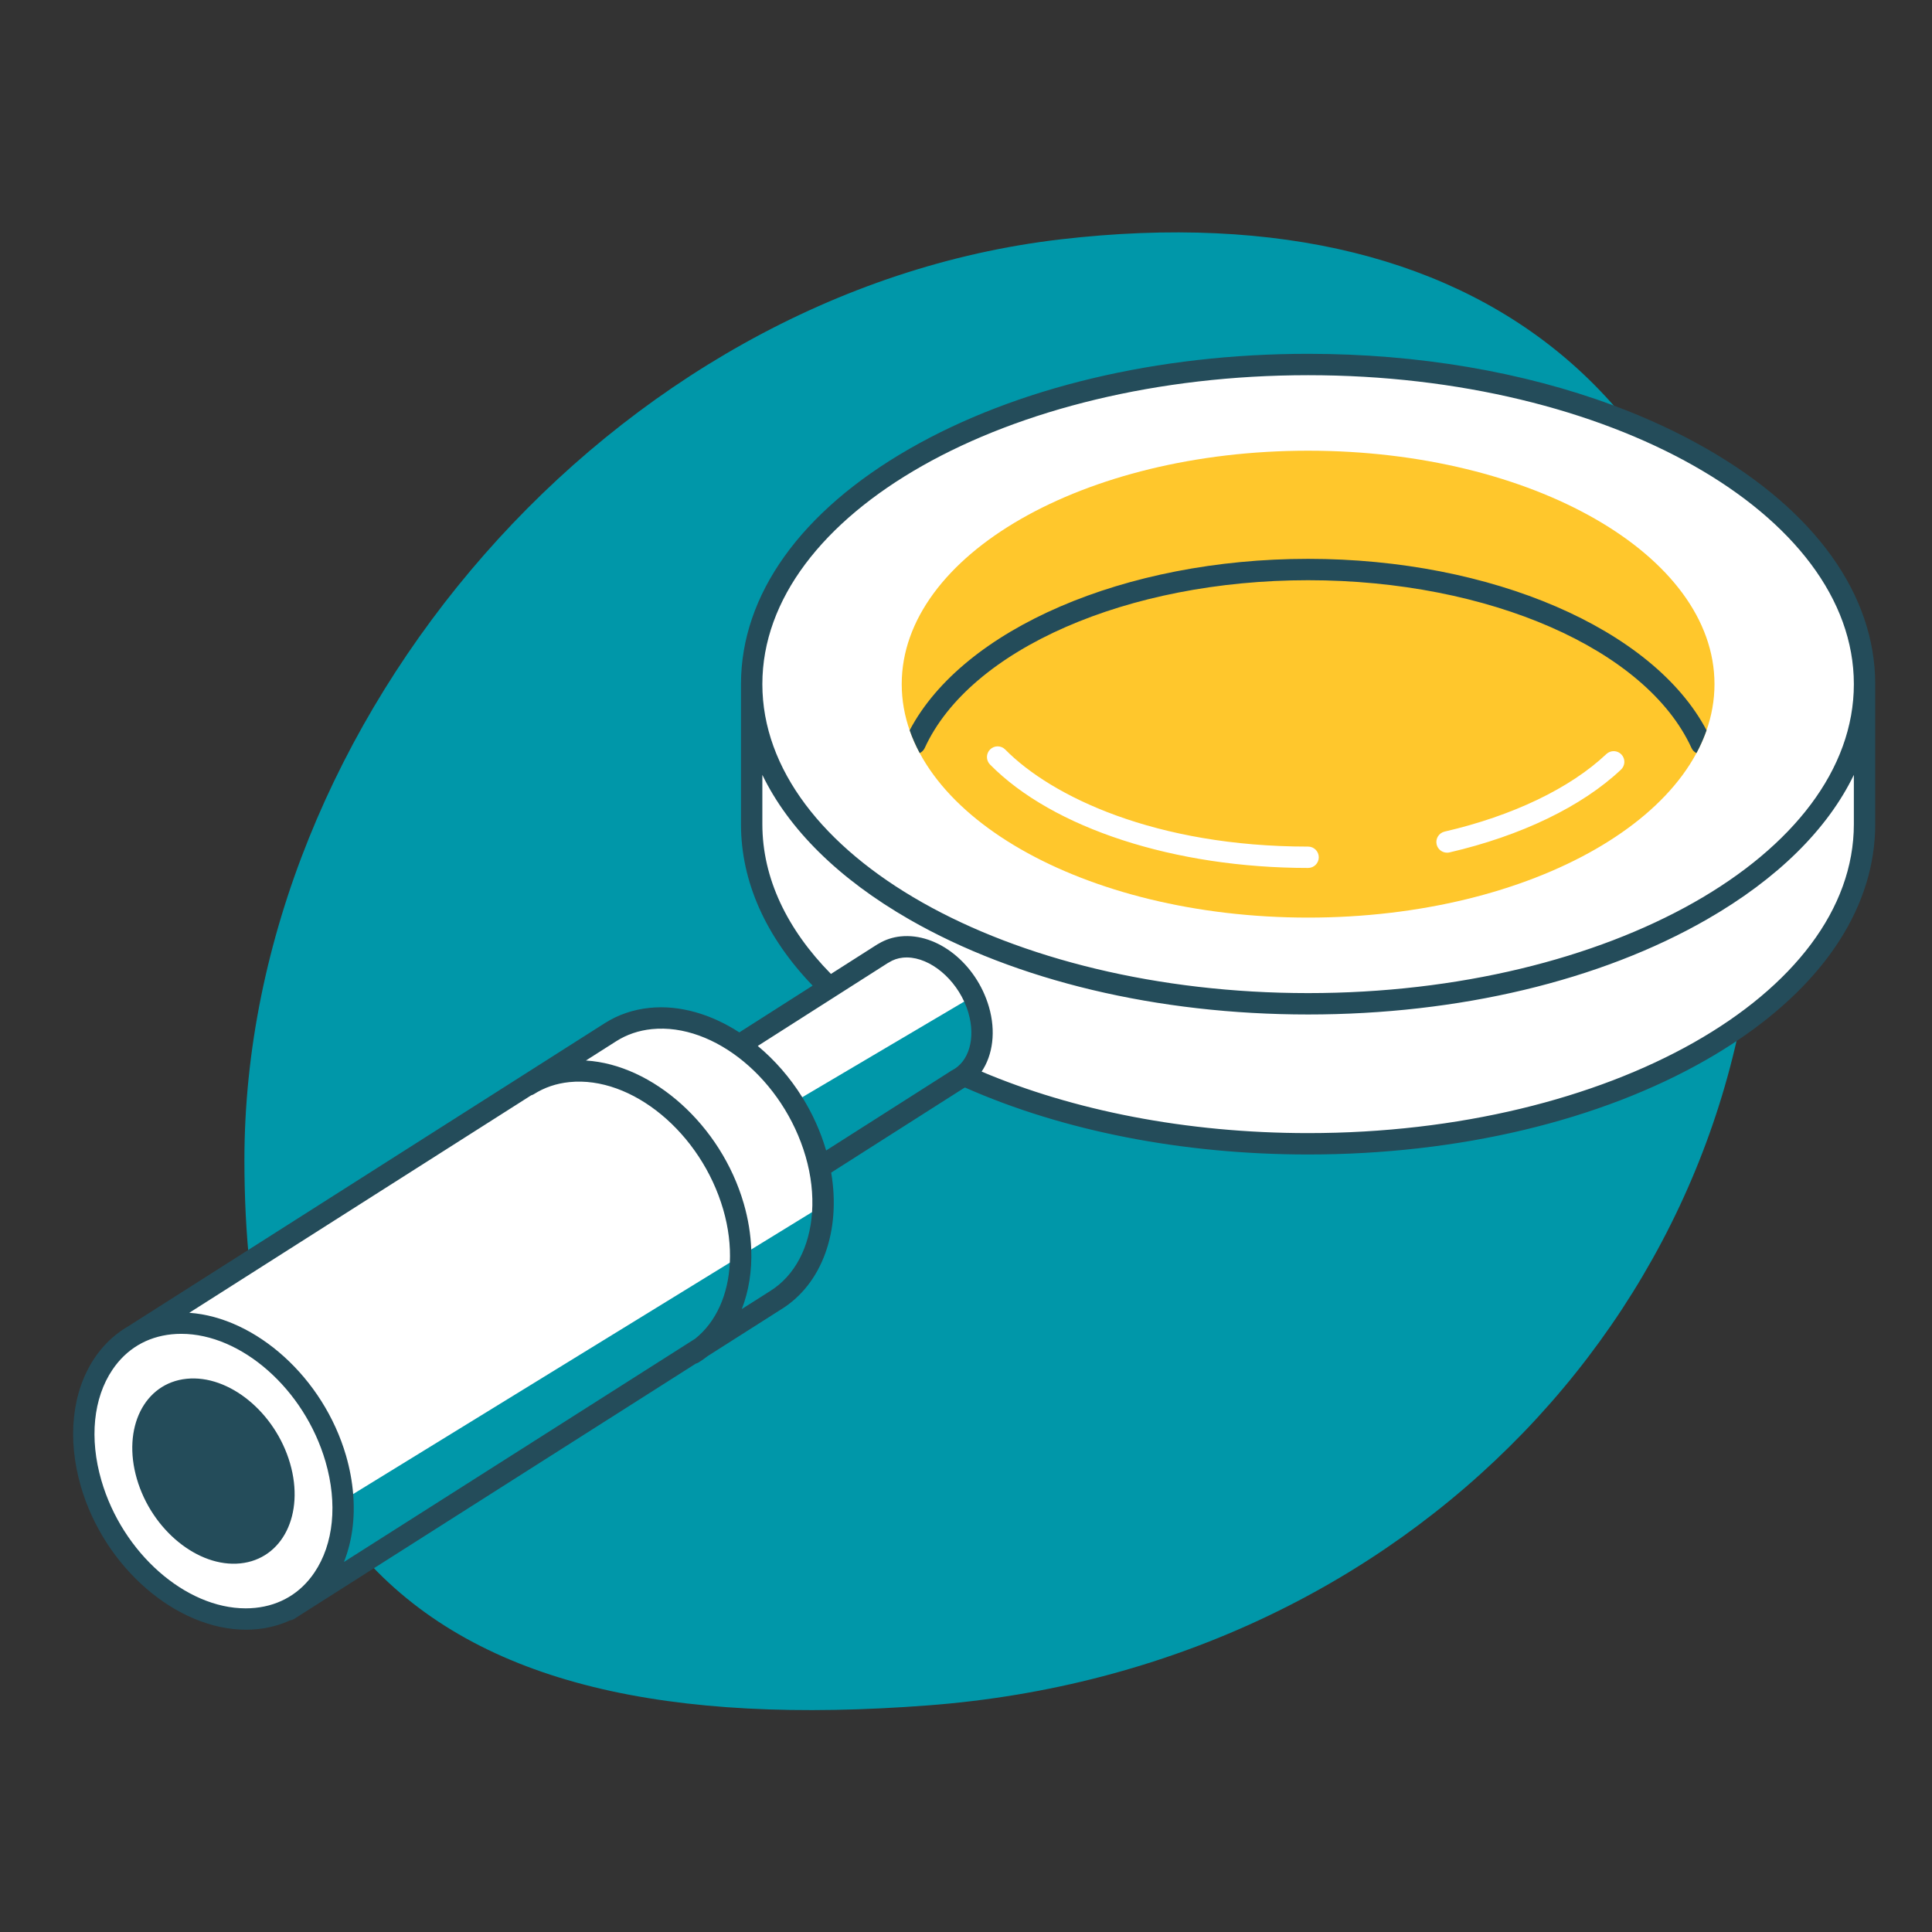 <svg xmlns="http://www.w3.org/2000/svg" xmlns:xlink="http://www.w3.org/1999/xlink" width="1080" zoomAndPan="magnify" viewBox="0 0 810 810" height="1080" preserveAspectRatio="xMidYMid meet" version="1.0"><rect x="0" y="0" width="810" height="810" fill="#333333" stroke="none"/><defs><clipPath id="9a3afbcc85"><path d="M 102 97 L 737 97 L 737 716.926 L 102 716.926 Z M 102 97 " clip-rule="nonzero"/></clipPath></defs><g clip-path="url(#9a3afbcc85)"><path fill="#0097a9" d="M 736.715 359.418 C 736.715 543.723 591.273 699.691 388.973 715.004 C 281.203 723.164 201.309 706.504 153.652 654.156 L 120.992 674.918 L 106.961 651.641 L 137.371 632.957 C 114.398 597.309 102.469 549.184 102.469 486.422 C 102.469 302.117 256.66 122.223 444.746 100.344 C 627.789 79.055 736.715 175.105 736.715 359.418 " fill-opacity="1" fill-rule="nonzero"/></g><path fill="#ffffff" d="M 336.52 534.23 C 336.727 533.93 336.941 533.633 337.141 533.328 C 336.941 533.633 336.727 533.93 336.52 534.23 Z M 335.605 535.504 C 335.918 535.086 336.227 534.66 336.52 534.23 C 336.227 534.66 335.918 535.086 335.605 535.504 Z M 335.035 536.262 C 334.52 536.91 333.996 537.547 333.453 538.16 C 333.996 537.547 334.52 536.91 335.035 536.262 Z M 335.605 535.504 C 335.418 535.758 335.23 536.012 335.035 536.262 C 335.23 536.012 335.418 535.758 335.605 535.504 Z M 339.043 530.102 C 338.754 530.641 338.457 531.172 338.152 531.699 C 338.457 531.18 338.754 530.641 339.043 530.102 Z M 340.215 527.77 C 339.973 528.297 339.715 528.816 339.453 529.324 C 339.715 528.816 339.969 528.297 340.215 527.77 Z M 338.152 531.699 C 337.82 532.246 337.488 532.797 337.141 533.328 C 337.488 532.797 337.82 532.246 338.152 531.699 Z M 340.215 527.77 C 340.277 527.641 340.336 527.512 340.395 527.383 C 340.336 527.512 340.277 527.641 340.215 527.77 Z M 339.453 529.324 C 339.32 529.59 339.184 529.844 339.043 530.102 C 339.184 529.844 339.32 529.59 339.453 529.324 Z M 781.715 286.832 L 781.715 345.527 C 781.715 419.539 677.27 479.539 548.434 479.539 C 493.949 479.539 443.836 468.812 404.129 450.836 C 410.918 445.422 413.664 434.926 410.316 423.402 C 410.027 422.402 409.695 421.422 409.332 420.457 C 409.324 420.445 409.32 420.426 409.312 420.406 C 408.965 419.492 408.582 418.594 408.168 417.715 C 408.156 417.688 408.137 417.656 408.125 417.629 L 332.523 462.277 C 336.574 468.805 339.844 475.984 342.062 483.605 C 342.637 485.574 343.113 487.527 343.523 489.461 C 346.52 503.66 345.18 516.875 340.395 527.383 C 343.32 520.922 344.957 513.441 345.082 505.344 L 143.754 629.035 C 145.023 655.391 130.801 676.195 107.453 678.562 C 79.129 681.438 48.129 656.098 38.215 621.965 C 30.789 596.43 37.273 573.207 52.871 561.926 L 52.895 561.914 C 53.996 561.113 55.152 560.391 56.348 559.715 L 256.004 432.73 C 260.855 429.648 266.504 427.645 272.82 427.008 C 285.367 425.734 298.449 430.008 309.984 438.129 L 347.848 413.98 C 327.082 393.949 315.141 370.539 315.141 345.527 L 315.141 286.832 C 315.141 212.82 419.59 152.82 548.434 152.82 C 677.27 152.82 781.715 212.82 781.715 286.832 " fill-opacity="1" fill-rule="nonzero"/><path fill="#ffc72c" d="M 679.617 322.656 C 663.285 338.086 637.738 350.414 607.695 357.379 C 607.352 357.457 607.016 357.492 606.68 357.492 C 604.645 357.492 602.797 356.094 602.316 354.027 C 601.758 351.617 603.262 349.211 605.672 348.648 C 634.191 342.043 658.273 330.496 673.469 316.145 C 675.27 314.445 678.102 314.527 679.801 316.328 C 681.5 318.121 681.418 320.957 679.617 322.656 Z M 548.434 363.891 C 492.535 363.891 441.434 347.281 415.074 320.535 C 413.34 318.777 413.355 315.938 415.121 314.203 C 416.879 312.465 419.719 312.488 421.453 314.25 C 440.844 333.918 484.383 354.938 548.434 354.938 C 550.906 354.938 552.906 356.945 552.906 359.418 C 552.906 361.891 550.906 363.891 548.434 363.891 Z M 548.434 188.957 C 454.332 188.957 378.051 232.777 378.051 286.832 C 378.051 340.887 454.332 384.707 548.434 384.707 C 642.527 384.707 718.805 340.887 718.805 286.832 C 718.805 232.777 642.527 188.957 548.434 188.957 " fill-opacity="1" fill-rule="nonzero"/><path fill="#244c5a" d="M 100.738 655.461 C 83.004 657.262 63.59 641.395 57.379 620.023 C 51.168 598.645 60.512 579.859 78.25 578.059 C 95.984 576.258 115.395 592.129 121.605 613.5 C 127.816 634.875 118.477 653.66 100.738 655.461 " fill-opacity="1" fill-rule="nonzero"/><path fill="#244c5a" d="M 715.477 306.168 C 714.633 308.586 713.637 310.973 712.492 313.32 C 712.48 313.344 712.469 313.371 712.453 313.395 C 712.07 314.18 711.672 314.965 711.25 315.742 C 710.359 315.301 709.609 314.574 709.168 313.598 C 690.242 272.184 624.152 243.258 548.434 243.258 C 472.715 243.258 406.621 272.184 387.699 313.598 C 387.25 314.566 386.492 315.289 385.602 315.73 C 385.188 314.953 384.789 314.172 384.402 313.387 C 384.391 313.363 384.379 313.34 384.367 313.316 C 383.996 312.547 383.637 311.773 383.289 310.996 C 382.586 309.402 381.949 307.797 381.383 306.172 C 381.383 306.168 381.383 306.168 381.383 306.168 C 403.789 263.66 471.539 234.297 548.434 234.297 C 625.32 234.297 693.07 263.66 715.477 306.168 Z M 548.434 416.363 C 422.262 416.363 319.621 358.254 319.621 286.832 C 319.621 215.41 422.262 157.301 548.434 157.301 C 674.594 157.301 777.238 215.41 777.238 286.832 C 777.238 358.254 674.594 416.363 548.434 416.363 Z M 777.238 345.527 C 777.238 416.953 674.594 475.059 548.434 475.059 C 497.148 475.059 449.75 465.457 411.555 449.27 C 416.266 442.27 417.59 432.367 414.621 422.148 C 409.344 404 393.074 391.016 377.621 392.586 C 374.305 392.922 371.199 393.941 368.383 395.629 C 368.195 395.715 368.008 395.812 367.828 395.93 L 348.379 408.328 C 330.07 389.715 319.621 368.301 319.621 345.527 L 319.621 324.871 C 330.641 347.652 351.602 368.449 381.238 385.477 C 425.969 411.176 485.344 425.324 548.434 425.324 C 611.516 425.324 670.887 411.176 715.617 385.477 C 745.262 368.449 766.215 347.652 777.238 324.871 Z M 399 448.809 C 398.707 448.957 398.43 449.137 398.176 449.34 L 346.359 482.344 C 344.043 474.375 340.613 466.859 336.355 460.016 C 331.191 451.727 324.809 444.438 317.699 438.52 L 372.172 403.785 C 372.34 403.707 372.496 403.617 372.656 403.52 C 374.422 402.395 376.398 401.719 378.523 401.5 C 388.152 400.512 399.066 408.637 404.242 419.926 C 404.938 421.445 405.543 423.023 406.012 424.648 C 406.012 424.652 406.012 424.652 406.012 424.652 C 409.117 435.328 406.23 445.262 399 448.809 Z M 340.465 508.176 C 339.516 522.652 333.32 534.855 322.711 541.391 L 311.004 548.828 C 313.922 541.352 315.285 532.848 314.965 523.844 C 314.742 517.598 313.715 511.117 311.812 504.562 C 302.234 471.594 273.645 446.348 245.645 444.629 L 258.398 436.512 C 262.805 433.719 267.805 432.02 273.273 431.465 C 299.52 428.805 328.434 452.754 337.762 484.859 C 340.105 492.93 340.949 500.84 340.465 508.176 Z M 291.461 561.258 L 144.203 654.859 C 147.59 646.352 148.906 636.621 148.066 626.387 C 147.637 621.125 146.656 615.734 145.082 610.305 C 135.547 577.504 107.227 552.355 79.355 550.395 L 222.695 459.223 C 223.09 459.105 223.48 458.957 223.852 458.723 C 228.25 455.93 233.254 454.23 238.719 453.676 C 264.945 451.008 293.879 474.965 303.207 507.066 C 305.445 514.762 306.324 522.312 305.988 529.359 C 305.348 542.715 300.277 554.207 291.461 561.258 Z M 107.004 674.105 C 105.664 674.242 104.324 674.305 102.977 674.305 C 77.875 674.305 51.363 651.18 42.512 620.711 C 37.406 603.133 39.094 586.199 47.145 574.258 C 52.98 565.602 61.57 560.473 71.988 559.414 C 73.324 559.277 74.668 559.215 76.016 559.215 C 101.113 559.215 127.625 582.34 136.477 612.809 C 141.586 630.387 139.898 647.324 131.84 659.262 C 126.008 667.918 117.414 673.047 107.004 674.105 Z M 715.617 188.188 C 703.578 181.27 690.469 175.195 676.52 170.004 C 638.648 155.906 594.531 148.34 548.434 148.34 C 485.344 148.34 425.969 162.488 381.238 188.188 C 335.73 214.328 310.66 249.363 310.66 286.832 L 310.66 345.527 C 310.66 369.684 321.098 392.828 340.699 413.23 L 309.965 432.828 C 298.164 425.195 285.02 421.266 272.367 422.551 C 265.5 423.246 259.184 425.402 253.594 428.949 L 104.062 524.059 L 53.773 556.043 C 52.77 556.621 51.797 557.242 50.84 557.902 L 50.469 558.145 C 50.301 558.246 50.16 558.375 50.02 558.5 C 46.07 561.395 42.586 564.992 39.719 569.246 C 30.176 583.402 28.055 603.074 33.91 623.215 C 43.84 657.379 74.16 683.262 103.117 683.262 C 104.719 683.262 106.316 683.184 107.906 683.02 C 112.766 682.531 117.367 681.285 121.605 679.352 C 122.238 679.266 122.844 679.047 123.395 678.699 L 156.77 657.484 L 291.715 571.707 C 292.129 571.602 292.527 571.43 292.906 571.199 C 294.254 570.371 295.535 569.465 296.766 568.5 L 327.461 548.984 C 344.715 538.367 352.625 516.039 348.48 491.613 L 403.398 456.637 C 403.418 456.625 403.441 456.613 403.457 456.598 C 403.84 456.398 404.195 456.168 404.562 455.941 C 445.691 474.156 495.77 484.02 548.434 484.02 C 611.516 484.02 670.887 469.867 715.617 444.176 C 719.941 441.695 724.07 439.133 728.02 436.496 C 765.66 411.359 786.195 379.441 786.195 345.527 L 786.195 286.832 C 786.195 249.363 761.133 214.328 715.617 188.188 " fill-opacity="1" fill-rule="nonzero"/></svg>